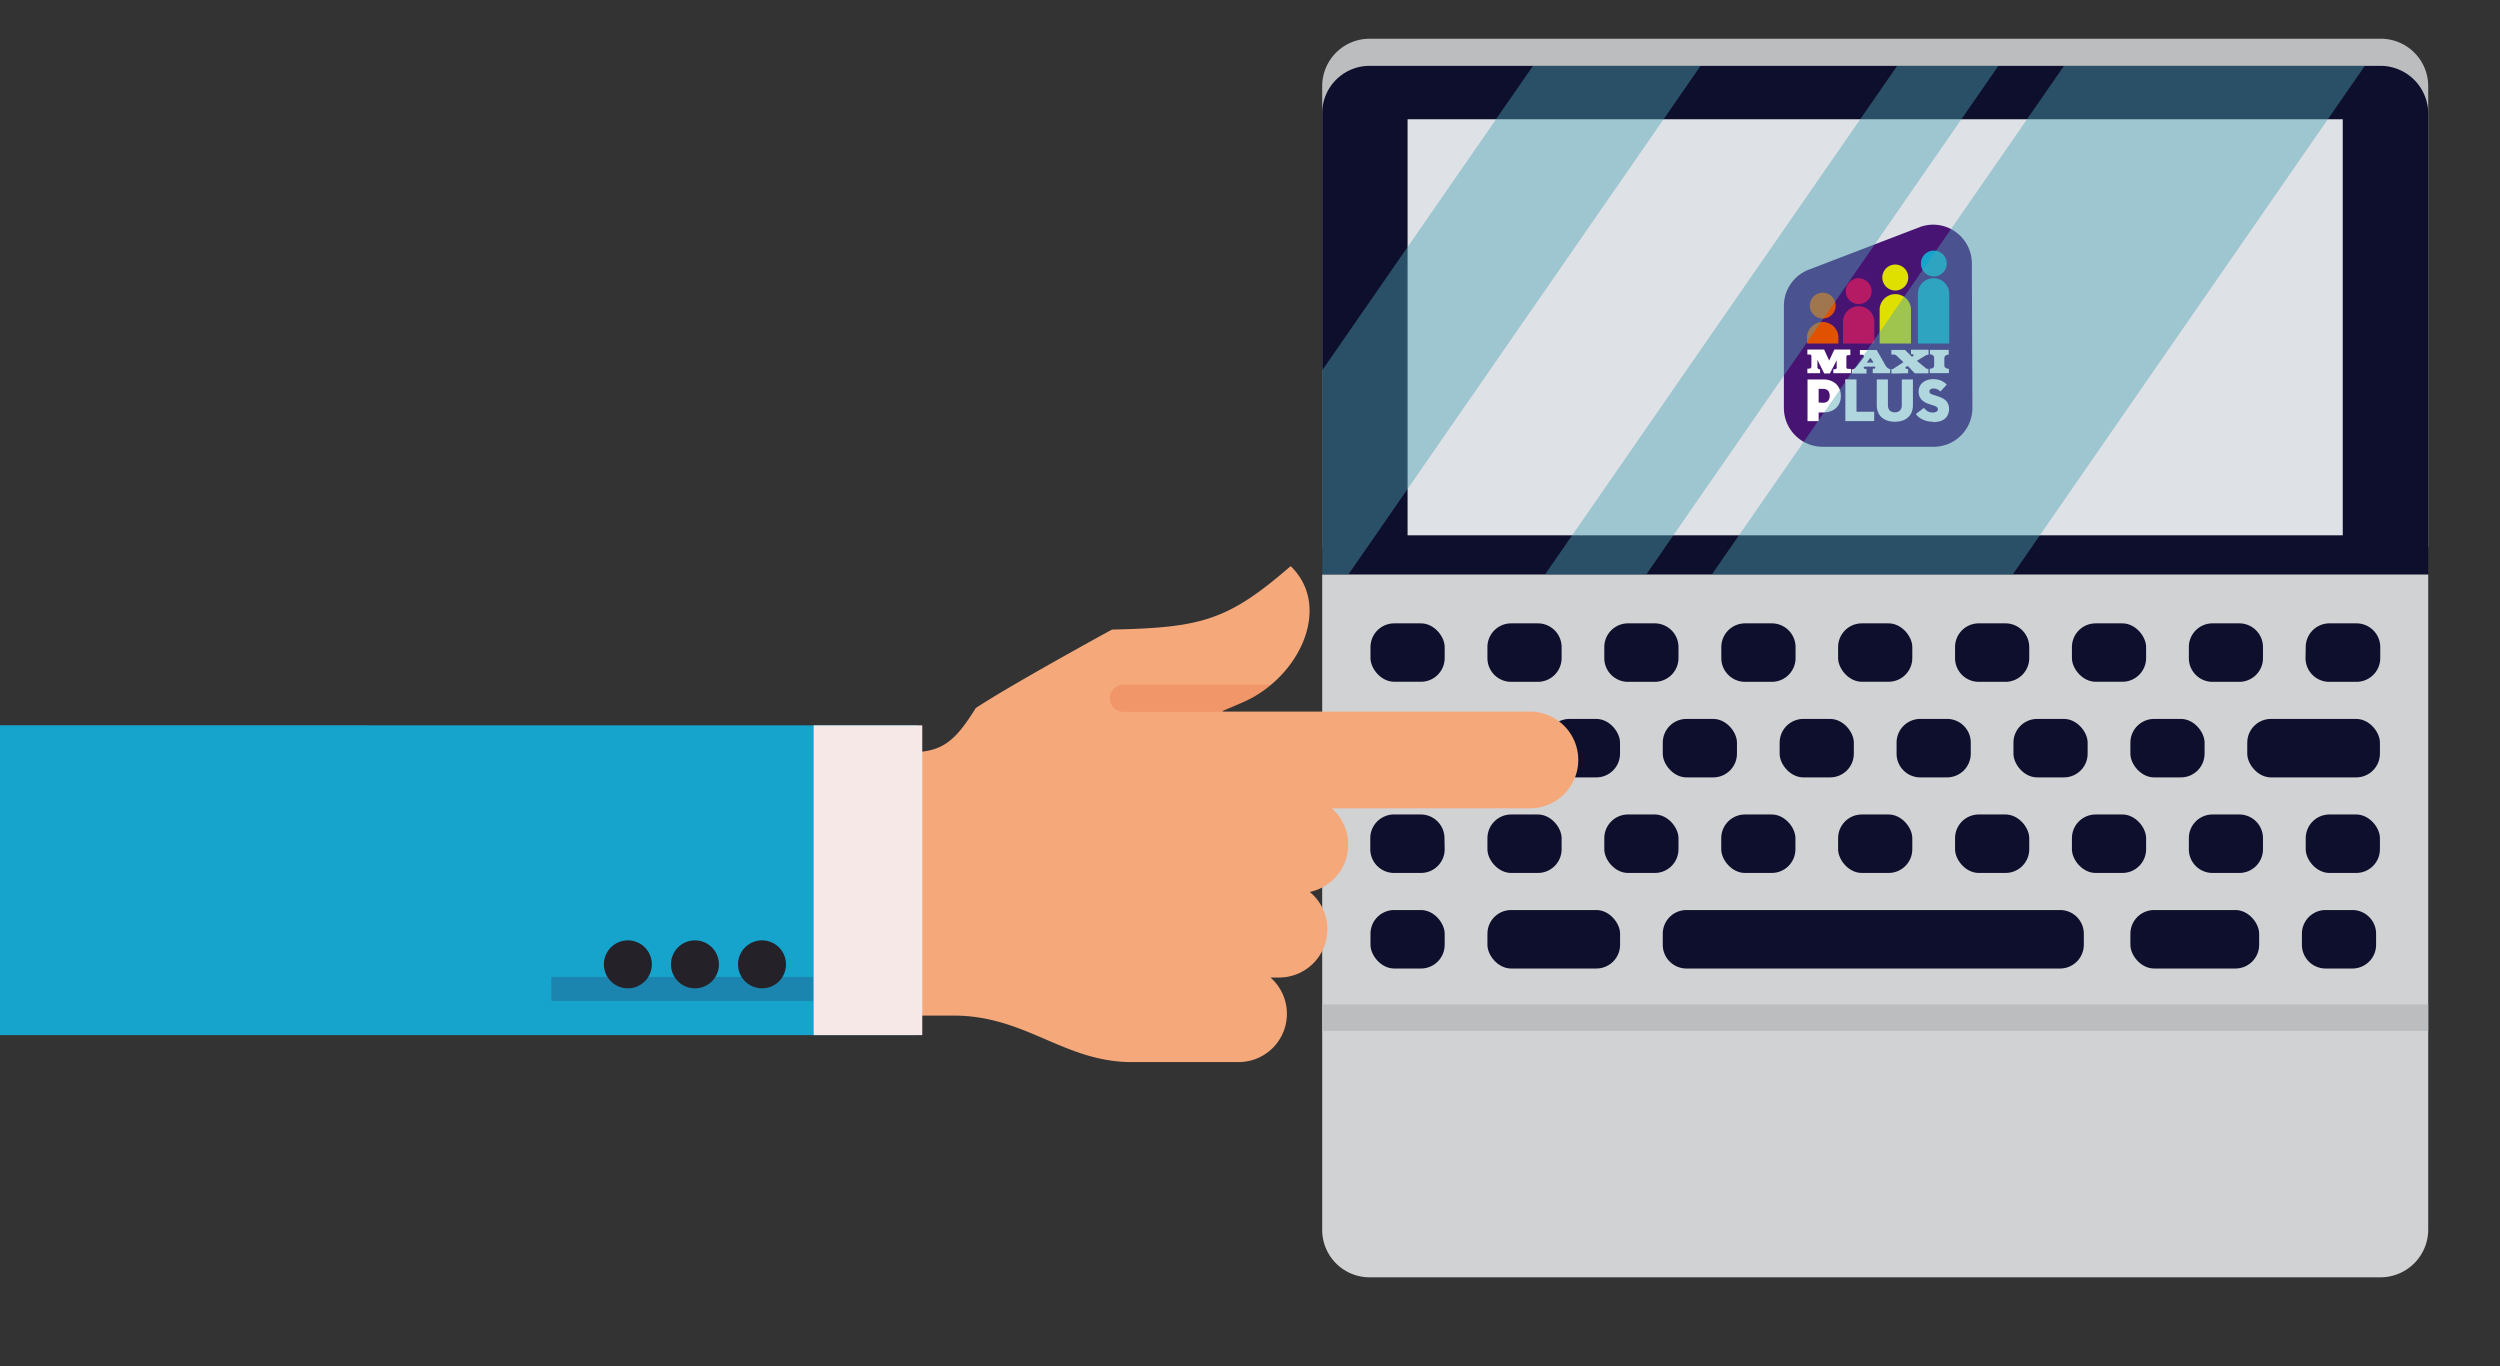 <svg xmlns="http://www.w3.org/2000/svg" viewBox="0 0 366 200"><rect x="0" y="0" width="366" height="200" fill="#333333" stroke="none"/><defs><style>.cls-1{isolation:isolate;}.cls-2{fill:#bbbdbf;}.cls-3{fill:#d0d2d3;}.cls-4{fill:#0e0f2d;}.cls-5{fill:#dee1e6;}.cls-6{fill:#471473;}.cls-7{fill:#e15200;}.cls-8{fill:#b51a65;}.cls-9{fill:#dfdf00;}.cls-10{fill:#17a4cc;}.cls-11{fill:#fff;}.cls-12{fill:#4da3b5;opacity:0.44;mix-blend-mode:screen;}.cls-13{fill:#f5a97b;}.cls-14{fill:#264575;opacity:0.33;mix-blend-mode:multiply;}.cls-15{fill:#f6e8e7;}.cls-16{fill:#242129;}.cls-17{fill:#e55429;opacity:0.22;}</style></defs><title>Mesa de trabajo 26</title><g class="cls-1"><g id="Capa_1" data-name="Capa 1"><path class="cls-2" d="M355.49,80.1V12.59a6.94,6.94,0,0,0-6.92-6.92H200.49a6.94,6.94,0,0,0-6.92,6.92V80.1Z"/><path class="cls-3" d="M193.57,84.08v96a6.94,6.94,0,0,0,6.92,6.92H348.57a7,7,0,0,0,6.92-6.92v-96Z"/><path class="cls-4" d="M355.49,84.08V16.56a7,7,0,0,0-6.92-6.92H200.49a6.94,6.94,0,0,0-6.92,6.92V84.08Z"/><path class="cls-4" d="M211.5,124.33A3.47,3.47,0,0,1,208,127.8h-3.92a3.48,3.48,0,0,1-3.47-3.47v-1.62a3.47,3.47,0,0,1,3.47-3.47H208a3.47,3.47,0,0,1,3.47,3.47Z"/><rect class="cls-4" x="217.76" y="119.24" width="10.86" height="8.56" rx="3.47"/><rect class="cls-4" x="234.87" y="119.24" width="10.86" height="8.56" rx="3.47"/><rect class="cls-4" x="251.99" y="119.24" width="10.86" height="8.56" rx="3.47"/><rect class="cls-4" x="269.1" y="119.24" width="10.86" height="8.56" rx="3.47"/><rect class="cls-4" x="286.22" y="119.24" width="10.86" height="8.56" rx="3.47"/><rect class="cls-4" x="303.33" y="119.24" width="10.86" height="8.56" rx="3.47"/><path class="cls-4" d="M331.3,124.33a3.47,3.47,0,0,1-3.47,3.47h-3.92a3.46,3.46,0,0,1-3.46-3.47v-1.62a3.46,3.46,0,0,1,3.46-3.47h3.92a3.47,3.47,0,0,1,3.47,3.47Z"/><rect class="cls-4" x="337.56" y="119.24" width="10.86" height="8.56" rx="3.47"/><rect class="cls-4" x="200.64" y="105.25" width="19.42" height="8.56" rx="3.47"/><rect class="cls-4" x="226.31" y="105.25" width="10.86" height="8.56" rx="3.47"/><rect class="cls-4" x="243.43" y="105.25" width="10.86" height="8.56" rx="3.47"/><rect class="cls-4" x="260.54" y="105.25" width="10.86" height="8.56" rx="3.47"/><path class="cls-4" d="M288.52,110.34a3.48,3.48,0,0,1-3.47,3.47h-3.92a3.47,3.47,0,0,1-3.47-3.47v-1.62a3.47,3.47,0,0,1,3.47-3.47h3.92a3.47,3.47,0,0,1,3.47,3.47Z"/><rect class="cls-4" x="294.77" y="105.25" width="10.86" height="8.56" rx="3.47"/><rect class="cls-4" x="311.89" y="105.25" width="10.86" height="8.56" rx="3.47"/><rect class="cls-4" x="329" y="105.25" width="19.42" height="8.56" rx="3.47"/><path class="cls-4" d="M337,136.7a3.47,3.47,0,0,1,3.47-3.47h3.92a3.47,3.47,0,0,1,3.47,3.47v1.62a3.47,3.47,0,0,1-3.47,3.47h-3.92a3.47,3.47,0,0,1-3.47-3.47Z"/><rect class="cls-4" x="311.89" y="133.23" width="18.85" height="8.56" rx="3.47"/><path class="cls-4" d="M268.43,141.79H246.9a3.47,3.47,0,0,1-3.47-3.47V136.7a3.47,3.47,0,0,1,3.47-3.47h54.69a3.47,3.47,0,0,1,3.48,3.47v1.62a3.48,3.48,0,0,1-3.48,3.47H268.43Z"/><rect class="cls-4" x="217.76" y="133.23" width="19.42" height="8.56" rx="3.47"/><rect class="cls-4" x="200.64" y="133.23" width="10.86" height="8.56" rx="3.47"/><path class="cls-4" d="M337.56,94.73A3.47,3.47,0,0,1,341,91.26H345a3.48,3.48,0,0,1,3.47,3.47v1.62A3.48,3.48,0,0,1,345,99.82H341a3.47,3.47,0,0,1-3.47-3.47Z"/><path class="cls-4" d="M320.45,94.73a3.46,3.46,0,0,1,3.46-3.47h3.92a3.47,3.47,0,0,1,3.47,3.47v1.62a3.47,3.47,0,0,1-3.47,3.47h-3.92a3.46,3.46,0,0,1-3.46-3.47Z"/><rect class="cls-4" x="303.33" y="91.26" width="10.86" height="8.55" rx="3.47"/><path class="cls-4" d="M286.22,94.73a3.47,3.47,0,0,1,3.46-3.47h3.92a3.48,3.48,0,0,1,3.48,3.47v1.62a3.48,3.48,0,0,1-3.48,3.47h-3.92a3.47,3.47,0,0,1-3.46-3.47Z"/><rect class="cls-4" x="269.1" y="91.26" width="10.86" height="8.55" rx="3.47"/><path class="cls-4" d="M252,94.73a3.48,3.48,0,0,1,3.48-3.47h3.92a3.48,3.48,0,0,1,3.47,3.47v1.62a3.48,3.48,0,0,1-3.47,3.47h-3.92A3.48,3.48,0,0,1,252,96.35Z"/><path class="cls-4" d="M234.87,94.73a3.47,3.47,0,0,1,3.47-3.47h3.92a3.48,3.48,0,0,1,3.47,3.47v1.62a3.48,3.48,0,0,1-3.47,3.47h-3.92a3.47,3.47,0,0,1-3.47-3.47Z"/><path class="cls-4" d="M217.76,94.73a3.47,3.47,0,0,1,3.47-3.47h3.92a3.48,3.48,0,0,1,3.47,3.47v1.62a3.48,3.48,0,0,1-3.47,3.47h-3.92a3.47,3.47,0,0,1-3.47-3.47Z"/><rect class="cls-4" x="200.64" y="91.26" width="10.86" height="8.55" rx="3.47"/><polygon class="cls-2" points="355.49 150.93 193.57 150.93 193.57 147.06 355.49 147.06 355.49 150.93 355.49 150.93"/><rect class="cls-5" x="206.07" y="17.46" width="136.91" height="60.91"/><path class="cls-6" d="M288.76,59.72a5.68,5.68,0,0,1-5.68,5.69H266.85a5.69,5.69,0,0,1-5.69-5.69V44.79a5.68,5.68,0,0,1,3.67-5.32L281,33.27a5.52,5.52,0,0,1,2-.38,5.68,5.68,0,0,1,5.68,5.69Z"/><path class="cls-7" d="M268.74,44.74a1.89,1.89,0,1,1-1.89-1.89,1.9,1.9,0,0,1,1.89,1.89"/><path class="cls-8" d="M274,42.63a1.89,1.89,0,1,1-1.89-1.89A1.89,1.89,0,0,1,274,42.63"/><path class="cls-9" d="M279.37,40.62a1.9,1.9,0,1,1-1.9-1.89,1.9,1.9,0,0,1,1.9,1.89"/><path class="cls-10" d="M285,38.58a1.89,1.89,0,1,1-1.89-1.89A1.89,1.89,0,0,1,285,38.58"/><path class="cls-10" d="M285.37,50.29V43.18a2.3,2.3,0,1,0-4.59,0v7.11Z"/><path class="cls-9" d="M279.77,50.29V45.21a2.3,2.3,0,0,0-4.59,0v5.08Z"/><path class="cls-8" d="M274.4,50.29v-3a2.3,2.3,0,1,0-4.59,0v3Z"/><path class="cls-7" d="M269.14,50.29v-1a2.3,2.3,0,0,0-4.59,0v1Z"/><path class="cls-11" d="M266.46,54.07h-.08s-.25,0-.31-.3V52.68l1,2h.82l1-1.93v1s.07.3-.3.31h-.19v.58H271V54h-.4a.25.25,0,0,1-.29-.3V52.28s-.05-.3.29-.29h.29v-.82h-2.34l-.76,1.62-.74-1.62H264.6v.73h.3s.29-.07.29.3v1.46a.31.31,0,0,1-.3.31h-.29v.67h1.86Zm12.89.57V54h-.29s-.26-.16,0-.31l.26-.1,1,1.07h2V54h-.09a.32.32,0,0,1-.29-.1l-1.31-1.07,1.15-.71a.88.88,0,0,1,.56-.18V51.2h-2.57v.65H280s.26.07.1.27l-.2.11-1-1h-2v.68h.28a.55.55,0,0,1,.42.11l1.07,1-1.37.89a.3.3,0,0,1-.3.11h-.09v.67Zm3.19-2.77s.58,0,.62.49v1.12s.07.5-.64.5v.65h2.8V54s-.7,0-.67-.57v-1s0-.51.64-.51v-.7h-2.75Zm-8.14,1.79a.16.16,0,0,1,.15.16.15.15,0,0,1-.15.15h-.23v.67h2.55V54c-.38.08-.73-.58-.73-.58l-1.24-2.18h-2.46v.69h.41c.39.16.08.49.08.49l-1.09,1.39a.91.91,0,0,1-.57.3v.57h2.14V54H273a.16.16,0,0,1-.16-.16.16.16,0,0,1,.16-.16Zm-.58-1.29.48.71h-1Z"/><path class="cls-11" d="M266.25,61.65h-1.63v-6.1h2.31a2.88,2.88,0,0,1,1.1.19,2.41,2.41,0,0,1,.8.5,2.28,2.28,0,0,1,.5.76,2.67,2.67,0,0,1,.17,1,2.62,2.62,0,0,1-.17.94,2.28,2.28,0,0,1-.5.76,2.41,2.41,0,0,1-.8.5,3.09,3.09,0,0,1-1.1.18h-.68Zm.61-2.69a1,1,0,0,0,.78-.28,1.14,1.14,0,0,0,.23-.73,1.31,1.31,0,0,0-.06-.41.8.8,0,0,0-.17-.33.89.89,0,0,0-.32-.21,1.24,1.24,0,0,0-.46-.07h-.61v2Z"/><polygon class="cls-11" points="270.16 55.55 271.79 55.55 271.79 60.28 274.38 60.28 274.38 61.65 270.16 61.65 270.16 55.55"/><path class="cls-11" d="M277.41,61.74a3.53,3.53,0,0,1-1.06-.15,2.45,2.45,0,0,1-.84-.46,2,2,0,0,1-.55-.76,2.74,2.74,0,0,1-.2-1.08V55.55h1.63v3.73a1.22,1.22,0,0,0,.25.81,1.19,1.19,0,0,0,1.53,0,1.17,1.17,0,0,0,.25-.81V55.55h1.63v3.74a2.57,2.57,0,0,1-.2,1.08,2,2,0,0,1-.55.76,2.31,2.31,0,0,1-.83.46,3.62,3.62,0,0,1-1.06.15"/><path class="cls-11" d="M283,61.74a3.32,3.32,0,0,1-.92-.11,3.09,3.09,0,0,1-.71-.27,1.9,1.9,0,0,1-.53-.36,2.13,2.13,0,0,1-.36-.39l1.18-.89a1.93,1.93,0,0,0,.52.47,1.35,1.35,0,0,0,.75.2,1.1,1.1,0,0,0,.57-.12.37.37,0,0,0,.2-.37.37.37,0,0,0-.15-.31,1.59,1.59,0,0,0-.45-.21l-.72-.24a2.74,2.74,0,0,1-.6-.27,2.06,2.06,0,0,1-.48-.38A1.74,1.74,0,0,1,281,58a2,2,0,0,1-.11-.67,1.8,1.8,0,0,1,.17-.79,1.7,1.7,0,0,1,.46-.57,2.23,2.23,0,0,1,.67-.34,2.54,2.54,0,0,1,.78-.12,3.14,3.14,0,0,1,.72.07,2.17,2.17,0,0,1,.56.18,2.55,2.55,0,0,1,.43.25,2.36,2.36,0,0,1,.32.31l-.94,1a1.38,1.38,0,0,0-.41-.32,1.26,1.26,0,0,0-.59-.12.71.71,0,0,0-.45.12.39.39,0,0,0-.14.3.37.37,0,0,0,.1.28,1,1,0,0,0,.33.17l.8.27a4.15,4.15,0,0,1,.78.33,2.07,2.07,0,0,1,.5.41,1.67,1.67,0,0,1,.27.51,1.87,1.87,0,0,1,.09.59,2.21,2.21,0,0,1-.14.78,1.69,1.69,0,0,1-.41.61,2,2,0,0,1-.73.4,3.54,3.54,0,0,1-1,.14"/><polygon class="cls-12" points="241.03 84.08 226.21 84.08 277.75 9.64 292.56 9.64 241.03 84.08"/><polygon class="cls-12" points="197.42 84.08 193.57 84.07 193.57 54.22 224.43 9.64 248.96 9.64 197.42 84.08"/><polygon class="cls-12" points="294.68 84.08 250.63 84.08 302.17 9.64 346.21 9.64 294.68 84.08"/><path class="cls-13" d="M134.28,148.68h5.3c10.62,0,16.18,6.81,26.13,6.81h15.58A7.07,7.07,0,0,0,186,143.11h1.25a7.07,7.07,0,0,0,4.5-12.53,7.08,7.08,0,0,0,3.23-12.24h29a7.08,7.08,0,0,0,0-14.16H179.08l-.13-.09c1.18-.49,2.24-.94,3-1.28,8.31-3.6,13.14-14,7-19.93-9.22,8-13.06,9-26.16,9.29,0,0-14.66,8-19.94,11.49-3,4.86-4.82,6.16-8.59,6.46Z"/><polygon class="cls-10" points="0 106.18 0 151.54 134.28 151.54 134.28 106.19 0 106.18"/><rect class="cls-14" x="80.71" y="143.02" width="38.34" height="3.51"/><rect class="cls-15" x="119.12" y="106.19" width="15.9" height="45.35"/><path class="cls-16" d="M111.56,144.69a3.51,3.51,0,1,1,3.51-3.5A3.5,3.5,0,0,1,111.56,144.69Z"/><path class="cls-16" d="M101.74,144.69a3.51,3.51,0,1,1,3.51-3.5A3.5,3.5,0,0,1,101.74,144.69Z"/><path class="cls-16" d="M91.93,144.69a3.51,3.51,0,1,1,3.5-3.5A3.51,3.51,0,0,1,91.93,144.69Z"/><path class="cls-17" d="M183.45,102.09c-1.33.74-4.75,2.14-4.75,2.14H164.48a2,2,0,0,1,0-4h21.6A28.94,28.94,0,0,1,183.45,102.09Z"/></g></g></svg>